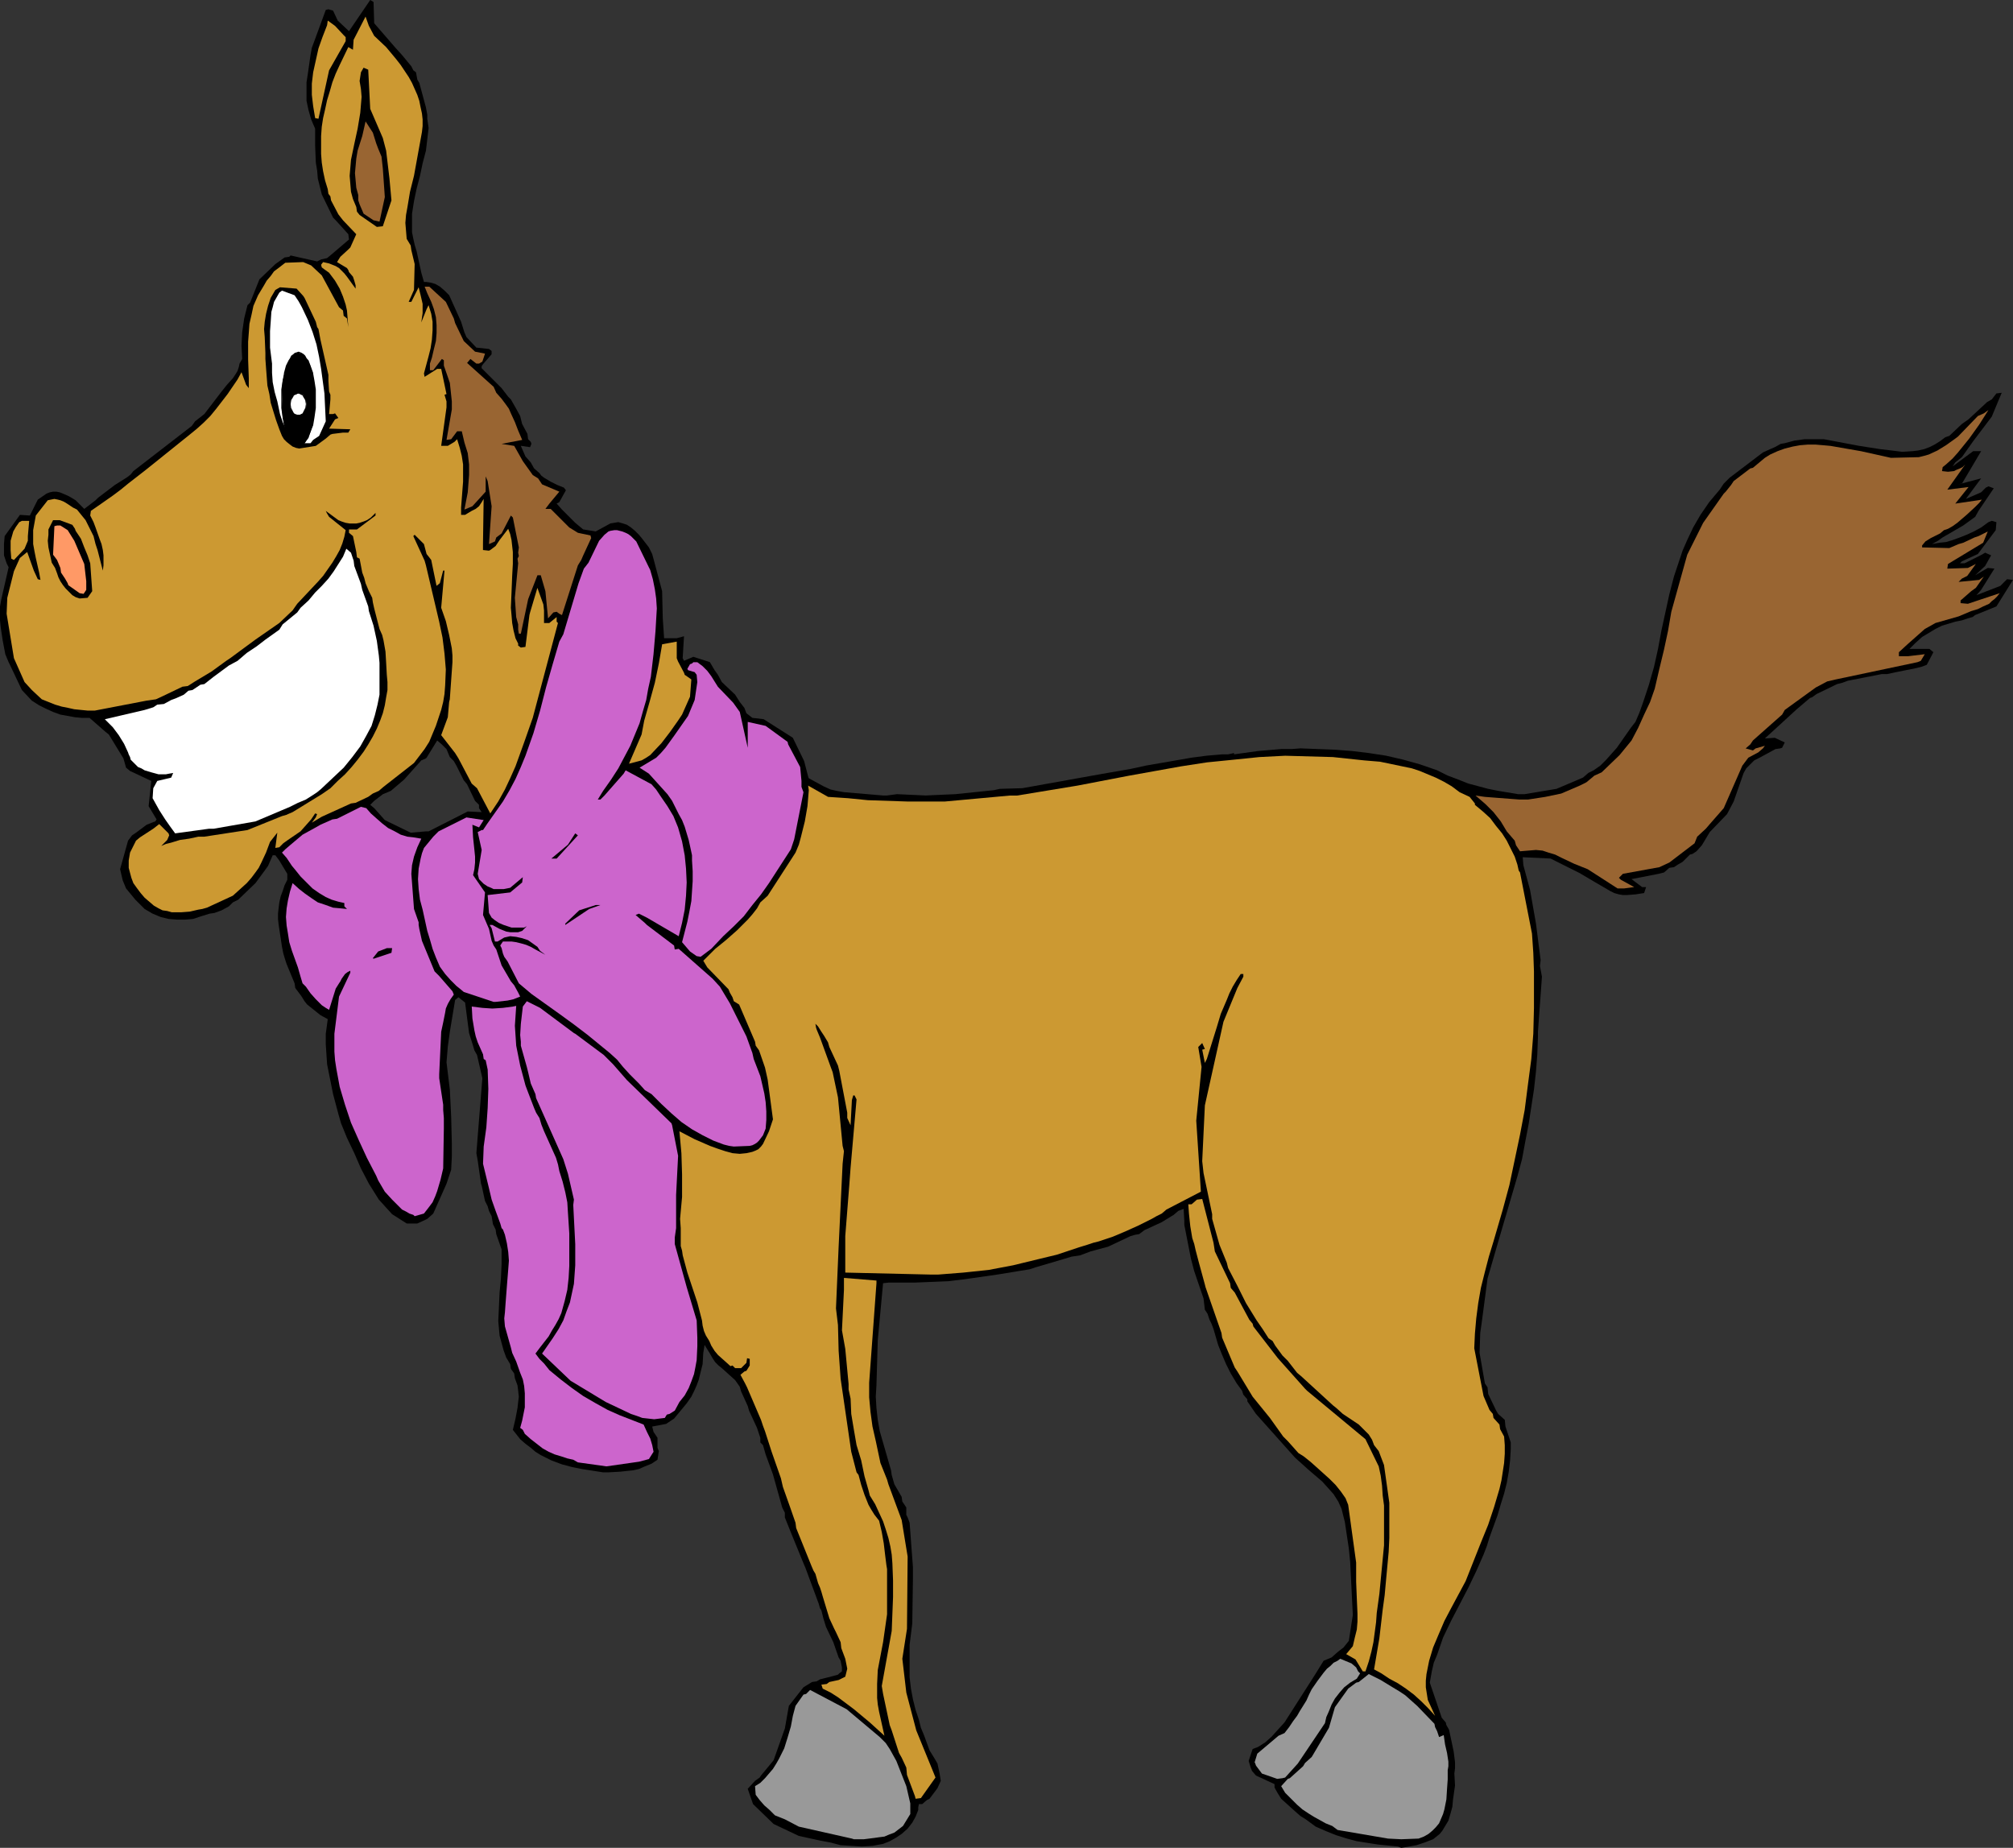<?xml version="1.0" encoding="UTF-8" standalone="no"?>
<svg
   version="1.0"
   width="129.724mm"
   height="119.078mm"
   id="svg36"
   sodipodi:docname="Gift Horse.wmf"
   xmlns:inkscape="http://www.inkscape.org/namespaces/inkscape"
   xmlns:sodipodi="http://sodipodi.sourceforge.net/DTD/sodipodi-0.dtd"
   xmlns="http://www.w3.org/2000/svg"
   xmlns:svg="http://www.w3.org/2000/svg">
  <rect width="100%" height="100%" fill="#333333" stroke="none"/>
  <sodipodi:namedview
     id="namedview36"
     pagecolor="#ffffff"
     bordercolor="#000000"
     borderopacity="0.25"
     inkscape:showpageshadow="2"
     inkscape:pageopacity="0.0"
     inkscape:pagecheckerboard="0"
     inkscape:deskcolor="#d1d1d1"
     inkscape:document-units="mm" />
  <defs
     id="defs1">
    <pattern
       id="WMFhbasepattern"
       patternUnits="userSpaceOnUse"
       width="6"
       height="6"
       x="0"
       y="0" />
  </defs>
  <path
     style="fill:#000000;fill-opacity:1;fill-rule:evenodd;stroke:none"
     d="m 103.747,202.486 v 94.537 l 0.323,-0.162 1.454,-1.293 3.232,-7.272 1.131,-3.394 0.162,-3.232 v -3.232 l -0.162,-6.464 -0.323,-6.626 -0.808,-6.626 0.323,-3.878 0.485,-3.555 0.646,-3.878 0.646,-3.878 0.808,-0.646 1.616,1.293 0.97,7.434 0.97,3.07 0.323,1.131 0.646,1.131 1.293,5.656 -1.454,18.261 0.323,1.778 0.808,5.656 0.162,0.485 0.808,3.717 0.646,1.293 0.323,1.131 0.646,1.293 0.323,1.939 0.646,1.293 0.162,1.131 1.293,3.717 v 3.555 l -0.162,3.555 -0.323,3.394 -0.162,3.555 -0.162,3.394 0.162,1.778 0.162,1.778 0.485,1.778 0.485,1.778 0.646,1.778 0.97,1.616 0.162,1.131 0.808,1.131 0.162,1.131 0.646,1.778 0.162,1.293 0.162,1.454 -0.162,1.293 -0.162,1.454 -0.485,2.586 -0.646,2.747 1.778,2.262 1.293,1.131 1.293,0.97 1.131,0.97 1.293,0.808 2.586,1.293 2.586,0.97 2.424,0.646 2.424,0.485 5.171,0.808 h 1.293 l 2.909,-0.162 1.454,-0.162 1.616,-0.162 1.454,-0.323 1.454,-0.646 1.616,-0.646 1.454,-0.97 0.323,-2.101 -0.323,-0.808 v -1.293 -1.131 l -0.97,-1.454 -0.323,-1.293 3.394,-0.646 1.939,-1.293 3.07,-3.717 1.131,-1.616 0.646,-1.293 0.646,-1.454 0.485,-1.293 0.323,-1.293 0.646,-2.586 0.162,-2.747 0.323,-1.939 1.293,2.101 0.646,1.131 0.646,0.97 0.808,0.808 0.808,0.646 1.616,1.454 1.616,1.454 1.131,1.616 0.323,1.131 1.616,3.555 0.323,1.131 1.939,4.202 0.808,2.424 v 1.131 l 0.646,0.646 0.646,2.262 1.778,4.848 2.262,8.08 0.646,1.293 v 1.131 l 1.293,3.232 3.232,7.918 0.485,1.131 3.232,8.726 0.323,1.131 0.323,0.485 0.485,1.939 0.646,2.101 1.778,3.717 1.293,3.717 0.485,0.808 0.323,1.616 v 0.97 l -0.646,0.485 -0.323,0.323 -2.424,0.646 -1.939,0.485 -0.808,0.485 -1.131,0.162 -2.101,1.293 -3.555,4.525 -0.97,5.494 -2.747,7.757 -3.07,3.717 -0.323,0.485 -1.131,0.808 -1.778,1.939 1.293,3.717 5.01,4.848 6.141,2.909 5.171,1.131 2.586,0.485 2.424,0.646 2.586,0.162 2.586,0.162 2.586,-0.162 2.586,-0.485 1.616,-0.646 1.454,-0.808 1.454,-0.97 1.454,-1.293 1.131,-1.454 0.808,-1.454 0.646,-1.616 v -0.646 l 0.162,-0.808 h 0.808 l 1.131,-0.97 0.646,-0.323 1.939,-2.586 0.808,-1.778 -0.323,-1.939 -0.485,-2.262 -0.646,-1.131 -1.293,-2.101 -1.293,-3.555 -0.808,-1.939 -0.485,-1.939 -0.808,-2.424 -0.646,-2.586 -0.485,-2.586 -0.323,-2.747 v -2.586 -2.586 -2.747 l 0.323,-2.586 0.323,-2.586 0.162,-10.827 v -2.909 l -0.808,-10.827 -0.485,-1.293 -0.323,-0.646 v -1.778 l -0.97,-1.454 -0.162,-1.131 -1.778,-3.07 -0.646,-2.262 -0.162,-1.131 -2.747,-9.534 -0.485,-2.747 -0.323,-2.909 -0.162,-2.747 0.162,-2.747 0.162,-5.494 0.162,-5.494 1.293,-13.898 1.454,-0.162 h 2.586 3.878 l 4.04,-0.162 3.878,-0.162 4.04,-0.485 7.918,-1.131 7.918,-1.293 1.454,-0.485 5.494,-1.616 3.232,-0.97 2.101,-0.323 2.586,-0.97 4.202,-1.131 5.494,-2.586 1.131,-0.323 0.97,-0.162 1.293,-0.97 4.202,-1.939 2.909,-1.778 1.131,-0.97 1.293,-0.485 0.162,2.909 v 0.97 l 1.616,8.242 0.808,3.07 2.262,6.626 0.323,2.747 0.646,0.97 0.485,1.454 0.485,0.97 0.485,1.293 1.131,3.878 0.97,2.424 0.97,2.262 1.131,2.262 1.454,2.424 1.293,1.778 0.323,0.97 0.97,1.131 v 0.485 l 2.101,3.07 9.534,10.666 3.232,2.909 3.394,2.909 1.454,1.616 1.293,1.454 1.131,1.778 0.808,1.778 0.808,3.232 0.485,3.232 0.485,3.232 0.323,3.232 0.323,6.464 0.162,3.232 0.162,3.232 -0.97,6.302 -0.646,0.808 -0.646,0.808 -1.454,1.131 -1.454,1.293 -1.939,0.808 -2.101,3.394 -7.434,11.635 -1.616,1.778 -1.454,1.616 -1.616,1.454 -1.778,1.131 -1.293,0.485 -0.97,2.909 0.485,1.616 0.323,0.808 0.97,1.131 4.525,2.101 v 0.808 l 0.162,0.323 0.646,1.131 0.808,1.293 3.394,3.07 1.293,1.131 1.293,0.808 2.424,1.778 2.586,1.131 2.424,0.97 2.586,0.808 2.424,0.646 5.171,0.808 4.848,0.485 0.808,0.323 1.939,-0.323 1.778,-0.323 1.939,-0.646 2.101,-0.808 0.808,-0.646 0.808,-0.646 0.646,-0.808 0.485,-0.808 0.97,-1.616 0.485,-1.616 0.485,-1.778 0.162,-1.778 0.485,-3.394 -0.162,-2.909 0.162,-1.293 v -1.454 l -0.323,-2.586 -1.131,-5.333 -0.646,-1.131 -0.162,-0.646 -0.97,-1.131 -2.909,-8.565 0.485,-2.747 0.485,-2.101 0.808,-1.939 1.454,-4.202 1.939,-4.04 2.101,-4.04 2.101,-4.04 1.939,-4.04 1.778,-4.04 0.808,-2.101 0.646,-2.101 1.939,-5.333 0.808,-2.747 0.808,-2.586 0.646,-2.586 0.485,-2.747 0.323,-2.747 0.162,-2.747 v -1.616 l -0.808,-2.424 -0.485,-1.454 -0.162,-1.616 -1.616,-1.454 -0.485,-0.808 -1.939,-4.04 -0.162,-1.616 -0.646,-0.97 -1.293,-7.434 0.162,-4.848 0.323,-2.262 1.454,-10.989 2.909,-10.019 4.363,-14.867 1.131,-4.202 0.808,-4.363 0.808,-4.202 0.646,-4.202 0.646,-4.202 0.485,-4.363 0.323,-4.202 0.162,-4.202 v -1.293 l 0.97,-13.413 -0.485,-2.586 0.162,-1.454 -1.131,-8.888 -1.454,-8.242 -1.616,-5.979 -0.162,-1.939 6.787,0.323 3.555,1.778 3.555,1.778 3.555,2.101 1.939,1.131 1.939,1.131 0.97,0.485 1.131,0.323 0.97,0.162 h 0.97 l 2.101,-0.162 2.101,-0.323 0.485,-1.454 h -0.97 l -2.586,-1.939 6.626,-1.293 1.293,-0.323 1.293,-1.131 1.131,-0.162 0.97,-0.646 1.131,-0.646 1.778,-1.778 0.646,-0.162 0.97,-0.646 1.293,-1.454 1.939,-3.232 4.202,-4.363 1.616,-3.07 2.424,-6.949 0.646,-1.131 0.97,-0.97 0.97,-0.97 1.293,-0.646 3.878,-2.101 1.131,-0.162 0.485,-0.162 0.646,-1.293 -2.424,-1.131 -2.424,0.162 7.757,-7.11 3.232,-2.747 0.485,-0.162 1.131,-0.808 5.01,-2.424 1.293,-0.323 1.293,-0.485 8.242,-1.616 h 1.293 l 2.262,-0.485 2.424,-0.485 2.424,-0.485 1.293,-0.323 1.293,-0.485 1.616,-3.07 -0.97,-0.808 h -4.848 l 1.454,-1.454 1.616,-1.454 1.616,-0.97 1.616,-0.97 1.616,-0.808 1.616,-0.485 1.616,-0.485 1.616,-0.323 1.454,-0.485 1.131,-0.323 0.646,-0.485 5.171,-2.101 4.04,-6.464 -1.454,-0.162 -1.616,1.616 -5.818,2.262 1.131,-1.293 3.232,-5.171 -1.616,-0.162 -3.07,1.778 2.424,-2.262 1.454,-2.586 -1.454,-0.646 -0.808,0.485 -4.202,2.101 h -1.131 l 0.485,-0.485 3.878,-1.778 4.363,-5.818 0.162,-1.939 -1.131,-0.323 -0.808,0.323 -1.778,1.293 -1.778,0.97 -1.778,0.808 -1.616,0.646 -1.778,0.646 -1.616,0.485 -1.616,0.162 -1.778,0.323 1.454,-0.808 1.131,-0.808 5.01,-2.909 2.909,-2.101 0.808,-1.454 3.717,-5.494 -1.293,-0.485 -0.646,0.323 -1.131,1.131 -3.717,1.616 3.717,-5.01 -5.494,1.454 0.808,-0.162 4.686,-7.918 h -1.454 -0.485 l -5.01,3.717 0.646,-0.97 1.616,-1.293 2.747,-3.878 4.525,-5.979 2.424,-5.818 -1.293,0.162 -1.131,1.454 -1.131,0.646 -4.525,4.202 -1.616,1.131 -3.07,2.909 -0.97,0.323 -1.293,0.97 -1.293,0.808 -1.293,0.646 -1.293,0.485 -1.454,0.323 -1.293,0.162 -2.586,0.162 -2.586,-0.323 -2.747,-0.323 -5.171,-0.808 -8.565,-1.616 h -2.262 -2.424 l -2.424,0.323 -2.424,0.646 -0.97,0.162 -1.454,0.808 -1.131,0.485 -1.778,0.808 -8.08,6.141 -1.454,1.454 -0.97,1.454 -2.586,3.07 -2.101,3.07 -1.778,3.07 -1.454,3.07 -1.131,2.586 -2.101,6.302 -1.131,4.363 -1.939,8.888 -0.808,4.363 -0.97,4.363 -1.293,4.525 -1.454,4.363 -0.808,2.262 -0.97,2.262 -1.131,1.454 -1.131,1.616 -2.262,3.232 -1.293,1.454 -1.293,1.454 -1.454,1.454 -1.616,1.131 -1.293,0.646 -1.293,1.131 -6.464,2.747 -7.757,1.293 h -1.616 l -4.848,-0.808 -2.424,-0.485 -2.424,-0.646 -2.424,-0.646 -2.424,-0.97 -2.586,-0.97 -2.586,-1.293 -4.202,-1.454 -4.04,-1.131 -4.202,-0.97 -4.202,-0.646 -4.04,-0.485 -4.202,-0.323 -4.202,-0.162 -4.202,-0.162 -2.101,0.162 h -2.586 l -5.656,0.485 -5.818,0.808 v -0.323 l -1.454,0.323 h -1.454 l -3.717,0.323 -3.717,0.485 -7.434,1.293 -3.717,0.646 -3.717,0.808 -7.434,1.293 -18.907,3.394 -5.494,0.162 -1.454,0.323 -9.373,0.97 -7.272,0.323 -6.949,-0.323 -2.424,0.323 h -0.97 l -9.534,-0.808 -1.778,-0.323 -1.454,-0.323 -1.778,-0.808 -1.778,-0.97 -1.778,-0.97 -0.162,-0.485 -0.97,-3.717 -2.747,-5.656 -7.11,-4.525 -2.747,-0.323 -1.454,-1.131 -0.485,-1.293 -1.131,-1.454 -1.131,-1.778 -3.232,-3.07 -0.97,-1.778 -0.808,-1.131 -1.131,-1.939 -4.04,-1.293 -2.262,0.97 -0.323,-0.646 0.323,-5.333 -1.778,0.485 h -3.07 l -0.323,-4.848 -0.162,-6.626 -1.939,-7.272 -0.485,-1.778 -0.808,-1.616 -1.616,-2.101 -0.808,-0.97 -0.97,-0.97 -0.97,-0.808 -0.97,-0.646 -0.97,-0.323 -1.131,-0.323 -1.939,0.323 -3.555,1.939 -3.07,-0.485 -1.939,-1.616 -3.232,-3.232 -1.293,-1.454 0.646,-0.323 1.616,-2.909 -0.485,-0.646 -1.616,-0.646 -1.616,-0.808 -1.616,-0.97 -0.646,-0.485 -0.485,-0.646 -1.293,-1.131 -0.808,-1.454 -1.293,-1.454 -1.131,-2.586 2.262,0.323 0.323,-0.808 -0.162,-0.485 -0.646,-0.646 -0.162,-1.293 -1.293,-2.424 -0.485,-1.939 -0.97,-1.778 -1.293,-2.262 -0.646,-0.646 -1.616,-2.101 -4.848,-4.848 v -0.485 l 0.323,-0.485 2.101,-2.424 v -0.808 l -0.646,-0.485 -3.07,-0.323 -2.424,-2.586 -0.485,-1.131 -0.808,-2.586 -2.909,-6.464 -1.131,-1.131 -1.131,-0.97 -1.131,-0.646 -1.131,-0.323 -1.131,-0.162 V 184.71 l 0.162,-0.162 2.586,-4.202 1.131,0.97 1.131,1.131 0.808,1.939 0.97,0.97 0.646,1.131 1.778,3.555 0.808,0.97 1.939,4.04 0.97,0.97 v 0.808 l 0.646,0.97 -3.394,-0.162 -9.534,4.848 z"
     id="path1" />
  <path
     style="fill:#000000;fill-opacity:1;fill-rule:evenodd;stroke:none"
     d="m 103.747,26.179 v 10.504 l 0.323,-2.747 0.323,-2.747 -0.323,-2.262 v -0.97 z"
     id="path2" />
  <path
     style="fill:#000000;fill-opacity:1;fill-rule:evenodd;stroke:none"
     d="m 103.747,36.683 v -10.504 l -1.616,-5.979 -0.485,-0.808 -0.323,-1.778 -0.646,-0.485 -0.485,-0.97 L 97.929,13.413 96.313,11.635 91.142,5.656 90.981,0.485 90.173,0 85.002,7.595 82.254,5.01 81.123,2.586 79.992,2.262 79.346,2.424 l -2.909,7.918 -0.485,1.293 -0.323,1.778 -0.646,4.525 -0.323,2.101 v 2.262 2.262 l 0.485,2.262 0.646,2.262 0.97,2.262 v 4.202 l 0.162,4.04 0.323,1.939 0.162,1.939 0.485,1.939 0.485,1.939 2.747,5.656 0.646,0.646 3.07,3.394 0.162,1.293 -4.363,3.717 -0.97,0.808 -1.454,0.323 -0.97,0.485 -6.464,-1.454 -0.323,0.323 -1.131,0.162 -2.262,1.616 -3.878,3.717 -2.262,5.656 -0.646,0.646 -0.808,3.232 -0.485,3.394 -0.162,3.232 0.162,3.232 -0.646,1.131 -0.162,0.808 -0.323,0.97 -0.485,0.808 -0.646,0.97 -1.454,1.616 -1.293,1.616 -4.202,5.494 -2.262,1.778 -0.808,1.131 -14.221,10.989 -0.646,0.808 -0.808,0.646 -3.07,1.939 -4.04,3.07 -0.646,0.646 -2.747,2.101 -2.101,-2.101 -1.616,-0.97 -1.454,-0.646 -0.808,-0.323 -0.808,-0.162 h -0.808 l -0.808,0.162 -0.808,0.323 -2.101,1.454 -1.131,2.262 -0.808,1.616 -2.424,-0.162 -3.717,5.171 -0.162,1.939 v 1.778 0.97 l 0.323,0.97 0.323,0.97 0.485,0.97 -1.778,7.757 L 0,147.704 v 1.616 1.778 l 0.162,1.616 0.485,3.232 0.646,3.394 0.808,1.939 0.323,0.646 2.909,6.141 2.424,2.586 1.778,1.131 1.616,0.808 1.778,0.808 1.778,0.646 1.778,0.323 1.778,0.323 1.778,0.162 h 1.778 l 3.878,3.394 0.808,0.646 3.555,5.818 0.323,1.131 0.323,1.131 0.97,0.808 5.171,2.424 -0.646,6.141 1.939,3.232 -0.323,0.485 -0.485,0.162 -1.616,0.646 -2.586,1.939 -0.97,0.646 -0.97,1.293 -1.939,6.949 0.646,2.747 0.808,1.939 2.262,2.747 2.262,2.262 1.939,1.131 1.939,0.808 1.939,0.485 2.101,0.162 h 1.939 l 1.939,-0.162 1.939,-0.646 2.101,-0.646 1.131,-0.162 1.778,-0.646 1.778,-0.97 0.97,-0.97 1.293,-0.646 4.202,-4.04 2.262,-3.07 0.808,-1.131 1.131,-2.586 h 0.646 l 0.97,1.293 1.939,3.232 v 1.454 l -0.646,1.293 -0.485,1.454 -0.485,1.293 -0.323,1.454 -0.162,1.293 -0.162,1.454 v 1.293 l 0.162,1.454 0.808,5.333 0.323,1.616 0.485,1.616 0.323,0.97 1.939,4.686 0.162,1.131 1.454,1.939 0.808,1.293 0.646,0.808 3.232,2.586 1.778,0.97 -0.485,3.555 v 2.586 l 0.162,2.424 0.162,2.424 0.485,2.424 0.97,4.848 1.293,4.848 0.646,2.262 1.454,3.555 1.778,3.717 1.616,3.717 1.939,3.717 2.424,3.878 3.232,3.555 3.555,2.262 h 2.586 l 2.101,-0.97 v -94.537 l -3.717,0.323 -6.302,-3.07 -2.586,-2.909 -0.97,-0.808 0.97,-0.97 2.101,-1.616 1.939,-0.808 3.232,-2.747 4.202,-4.686 1.131,-0.485 V 68.681 h -0.485 l -0.646,-2.262 -1.131,-5.171 -0.485,-1.616 -0.323,-1.454 -0.323,-1.616 v -1.454 -1.616 -1.454 l 0.485,-3.07 0.646,-3.07 0.808,-3.07 0.646,-3.07 z"
     id="path3" />
  <path
     style="fill:#999999;fill-opacity:1;fill-rule:evenodd;stroke:none"
     d="m 341.299,447.959 -3.232,-0.162 -12.282,-2.101 -1.293,-0.97 -1.616,-0.646 -1.454,-0.808 -1.454,-0.808 -1.293,-0.808 -1.454,-0.97 -1.293,-1.131 -1.454,-1.454 -1.454,-1.454 -0.97,-1.616 1.616,-1.778 0.485,-0.162 3.232,-2.909 0.485,-0.808 1.616,-1.454 0.485,-0.808 3.717,-6.302 1.454,-5.01 3.232,-4.525 1.939,-1.454 0.646,-0.162 2.424,-1.939 2.909,1.454 2.909,1.778 1.616,0.97 1.454,0.97 1.454,1.293 1.454,1.293 4.202,4.363 0.162,0.808 0.485,0.97 0.485,1.454 1.131,-0.485 0.323,2.262 0.485,2.101 0.323,2.101 v 1.131 l -0.162,0.97 v 2.262 l -0.162,2.262 -0.162,2.586 -0.485,2.424 -0.323,1.131 -0.485,1.131 -0.485,1.131 -0.808,0.97 -0.808,0.808 -0.97,0.808 -1.131,0.646 -1.293,0.485 z"
     id="path4" />
  <path
     style="fill:#999999;fill-opacity:1;fill-rule:evenodd;stroke:none"
     d="m 207.494,447.797 -12.928,-2.909 -3.394,-1.778 -2.424,-0.97 -1.293,-1.293 -1.293,-1.131 -1.131,-1.293 -0.485,-0.646 -0.485,-0.646 -0.162,-2.101 1.293,-0.808 1.131,-1.131 0.97,-1.131 0.97,-1.131 0.808,-1.293 0.646,-1.131 1.293,-2.586 0.808,-2.586 0.808,-2.747 0.485,-2.586 0.646,-2.424 1.939,-2.747 0.646,-0.162 0.646,-0.646 0.323,-0.323 8.888,4.686 8.08,6.787 1.454,1.454 0.97,1.454 0.808,1.454 0.808,1.454 2.424,6.141 0.97,4.202 v 2.586 l -1.778,2.909 -2.101,1.616 -1.293,0.485 -1.131,0.485 -1.293,0.162 -1.131,0.162 -2.586,0.323 h -2.424 z"
     id="path5" />
  <path
     style="fill:#cc9932;fill-opacity:1;fill-rule:evenodd;stroke:none"
     d="m 223.008,438.101 -0.162,-0.646 -1.939,-5.171 -0.162,-1.778 -1.131,-2.424 -0.646,-1.131 -1.778,-5.494 -0.485,-1.293 -1.616,-7.595 -0.323,-1.939 2.424,-13.413 0.323,-8.242 v -4.04 l -0.162,-4.202 -0.162,-2.101 -0.323,-1.939 -0.485,-2.101 -0.646,-2.101 -0.646,-1.939 -0.97,-2.101 -0.97,-2.101 -1.293,-2.101 -0.323,-1.293 -0.97,-3.394 -0.808,-3.878 -1.131,-3.717 -0.646,-3.717 -0.646,-3.878 -0.162,-3.717 -0.485,-2.262 v -1.293 l -0.808,-8.565 -0.808,-4.525 0.485,-9.858 v -2.909 l 7.918,0.646 v 0.646 l -1.778,24.24 v 3.555 l 0.323,3.555 0.485,3.555 0.808,3.555 1.131,5.333 1.616,4.04 0.323,1.131 3.232,8.726 1.454,8.888 -0.162,17.615 -1.131,7.272 0.97,8.242 2.424,9.211 4.686,11.474 -3.555,5.01 z"
     id="path6" />
  <path
     style="fill:#999999;fill-opacity:1;fill-rule:evenodd;stroke:none"
     d="m 311.08,433.253 -3.717,-1.293 -1.454,-1.939 -0.162,-0.485 -0.162,-0.323 0.646,-2.101 5.171,-4.363 1.454,-0.646 1.131,-1.454 0.97,-1.454 0.97,-1.293 0.646,-1.131 1.616,-2.586 0.646,-1.454 0.646,-1.293 1.454,-2.101 1.454,-1.939 0.808,-0.97 0.808,-0.646 0.808,-0.808 0.97,-0.485 0.646,-0.485 2.747,1.131 1.131,0.97 0.485,0.97 0.485,0.485 -0.808,1.293 -1.616,0.97 -1.454,1.131 -1.131,1.293 -1.131,1.454 -0.808,1.454 -0.646,1.616 -0.646,1.454 -0.323,1.454 -6.626,9.858 -3.07,3.394 -0.646,0.162 z"
     id="path7" />
  <path
     style="fill:#cc9932;fill-opacity:1;fill-rule:evenodd;stroke:none"
     d="m 215.413,422.749 -3.555,-3.232 -3.878,-3.232 -1.939,-1.454 -1.939,-1.454 -1.778,-1.131 -1.939,-0.97 -0.323,-0.97 1.293,-0.162 0.646,-0.485 2.262,-0.485 1.616,-0.808 0.485,-1.939 -0.485,-2.424 -0.97,-2.586 -0.162,-1.454 -1.131,-2.424 -0.485,-0.97 -1.131,-2.424 -1.616,-5.333 -0.323,-1.131 -0.323,-0.97 -0.485,-1.131 -0.646,-2.262 -0.485,-0.808 -0.485,-1.131 -3.717,-9.211 -0.162,-1.293 -1.293,-3.717 -1.778,-5.01 -0.485,-2.101 -2.262,-6.464 -1.616,-5.01 -0.485,-1.293 -0.485,-1.454 -3.394,-7.918 -0.485,-0.97 -1.131,-2.101 0.97,-0.808 0.485,-0.162 0.808,-1.293 v -1.616 l -0.646,-0.162 -0.162,1.131 -1.293,1.293 h -1.454 l -0.646,-0.646 -0.485,0.162 -3.07,-2.747 -0.808,-0.97 -0.808,-1.293 -0.485,-1.131 -0.808,-1.293 -0.485,-1.131 -0.323,-1.293 -0.162,-1.293 -1.131,-4.363 -2.424,-7.272 -1.131,-4.202 -0.162,-1.131 -0.323,-1.131 v -2.101 -2.262 l -0.162,-2.262 0.485,-5.333 v -5.494 l -0.162,-5.171 -0.485,-5.333 3.717,1.939 3.717,1.616 1.778,0.646 1.939,0.646 1.778,0.485 1.778,0.162 1.616,-0.162 1.454,-0.323 0.808,-0.323 0.646,-0.323 0.646,-0.646 0.485,-0.646 1.454,-3.07 0.97,-2.909 -1.293,-9.696 -0.646,-2.909 -1.454,-4.202 -0.808,-1.131 -0.162,-0.97 -3.878,-9.05 -1.293,-0.808 -0.323,-0.97 -0.646,-1.131 -0.323,-0.808 -5.171,-5.333 -0.97,-1.616 2.909,-2.909 2.586,-2.101 2.747,-2.424 2.586,-2.586 1.131,-1.293 1.131,-1.454 0.808,-1.454 1.778,-1.616 6.787,-10.504 0.808,-1.939 0.485,-1.778 0.97,-3.878 0.646,-3.717 0.323,-3.878 -0.162,-1.131 4.848,2.747 4.848,0.323 4.848,0.485 4.848,0.162 4.848,0.162 h 9.05 l 15.837,-1.454 h 1.778 l 14.706,-2.424 12.605,-2.424 12.605,-2.262 6.302,-0.97 6.464,-0.646 6.302,-0.646 6.302,-0.323 11.635,0.323 7.595,0.808 3.878,0.323 3.878,0.808 3.878,0.808 1.939,0.646 1.939,0.808 1.939,0.808 1.939,0.97 1.939,1.131 1.939,1.454 2.424,1.131 1.293,1.616 v 0.323 l 1.939,1.616 1.778,1.616 1.454,1.939 1.454,1.778 1.131,1.778 0.97,1.939 0.97,1.939 0.646,1.939 0.323,1.454 0.323,0.485 2.909,14.867 0.323,4.686 0.162,4.525 v 4.525 4.363 l -0.162,6.302 -0.485,6.141 -0.808,6.141 -0.808,6.302 -1.131,5.979 -1.293,6.141 -1.293,6.141 -1.616,5.979 -2.262,7.757 -1.131,3.717 -0.97,3.717 -0.97,3.878 -0.646,3.717 -0.485,3.717 -0.323,3.717 -0.162,3.555 2.262,11.635 1.454,3.394 0.808,0.97 0.162,0.97 1.454,1.616 0.162,1.131 0.97,1.778 0.162,2.101 v 2.101 l -0.162,2.262 -0.323,2.101 -0.323,2.101 -0.485,2.101 -1.293,4.363 -1.454,4.363 -1.778,4.363 -3.394,8.565 -0.323,0.808 -3.555,6.626 -1.616,3.07 -1.454,3.394 -1.293,3.07 -0.97,3.232 -0.646,3.232 -0.162,1.616 v 1.616 l 0.485,3.07 1.778,3.878 -1.616,-1.778 -1.778,-1.778 -1.778,-1.616 -1.939,-1.454 -1.939,-1.293 -2.101,-1.131 -1.939,-1.293 -1.778,-0.97 1.293,-7.595 0.808,-6.949 0.485,-3.555 0.323,-3.555 0.646,-6.949 0.162,-3.394 v -3.555 -3.394 -1.616 l -1.293,-9.211 -1.293,-3.394 -1.131,-1.454 -0.485,-1.293 -0.808,-1.293 -1.131,-1.131 -1.293,-1.293 -3.878,-2.586 -1.616,-1.454 -0.808,-0.646 -7.757,-7.11 -0.97,-0.808 -2.262,-2.909 -1.293,-1.293 -1.778,-2.424 -0.646,-1.131 -0.97,-0.646 -1.454,-2.262 -1.454,-2.101 -1.293,-2.101 -1.293,-2.101 -2.101,-4.202 -2.262,-4.363 -0.323,-1.293 -1.778,-4.363 -1.778,-6.302 v -1.131 l -2.101,-10.019 -0.323,-2.909 0.646,-13.575 4.525,-20.362 3.394,-8.242 1.454,-2.747 v -0.646 h -0.646 l -0.97,1.454 -0.97,1.616 -0.808,1.616 -0.646,1.616 -1.454,3.394 -0.97,3.232 -2.424,7.757 -0.485,0.97 -0.646,-3.232 0.646,-0.162 -0.646,-1.454 -0.323,0.323 -0.646,0.646 0.808,4.848 -1.293,13.09 1.131,17.291 -8.403,4.363 -1.131,0.97 -1.293,0.646 -1.131,0.646 -3.232,1.616 -3.232,1.454 -3.07,1.293 -3.394,1.131 -1.293,0.323 -1.454,0.485 -2.101,0.646 -3.394,1.131 -1.939,0.646 -4.686,1.131 -5.979,1.454 -5.979,1.131 -6.141,0.646 -6.141,0.485 h -1.778 l -20.846,-0.485 v -4.363 -2.101 -2.424 l 0.97,-12.282 0.323,-4.363 1.454,-16.645 -0.485,-0.97 h -0.323 l -0.323,1.131 -0.323,6.141 -0.808,-1.778 v -1.293 l -1.939,-10.181 -0.323,-1.293 -2.101,-4.525 -0.323,-1.131 -0.97,-1.616 -0.646,-0.97 -0.808,-1.293 -0.646,-0.646 0.162,0.97 0.162,0.485 0.808,1.939 2.586,7.11 0.485,1.293 1.293,6.141 1.131,11.797 0.323,1.293 -0.323,3.07 -0.97,20.2 -0.646,15.029 0.485,4.04 0.162,6.302 0.485,6.787 2.586,17.776 1.293,5.01 0.485,0.646 0.646,2.424 0.808,2.424 0.97,2.424 0.646,1.131 0.808,1.293 1.131,1.454 0.646,2.747 0.485,2.747 0.323,2.747 0.323,2.586 0.162,0.97 v 7.595 3.394 l -0.485,3.394 -0.485,3.394 -1.293,6.787 -0.162,3.394 v 1.778 1.616 l 0.162,1.616 0.323,1.778 0.323,1.454 z"
     id="path8" />
  <path
     style="fill:#cc9932;fill-opacity:1;fill-rule:evenodd;stroke:none"
     d="m 331.926,407.073 -1.778,-2.909 -2.262,-1.293 1.616,-1.939 0.485,-2.101 0.485,-1.939 0.162,-1.939 v -1.939 l -0.162,-3.717 -0.162,-4.04 v -1.293 -1.454 -1.939 l -1.939,-14.059 -0.646,-1.616 -1.131,-1.616 -1.293,-1.616 -1.454,-1.454 -3.232,-2.909 -1.454,-1.293 -1.616,-1.293 -1.293,-0.808 -2.586,-2.909 -1.131,-1.131 -3.232,-4.525 -4.202,-5.171 -3.717,-6.141 -0.646,-0.97 -3.07,-7.272 -0.162,-1.131 -3.878,-11.15 -0.162,-0.646 -1.454,-5.333 -0.808,-3.07 -0.323,-1.454 -0.485,-1.454 -0.485,-2.909 -0.323,-3.07 -0.162,-2.262 h 0.808 l 1.293,-1.131 1.293,-0.162 2.747,10.666 0.323,2.101 3.717,7.757 0.162,1.131 0.97,1.131 3.555,6.626 0.808,0.97 0.162,0.646 0.485,0.646 5.494,7.11 6.626,7.434 0.485,0.485 14.221,11.797 3.232,6.626 0.485,2.262 0.323,2.424 0.162,2.424 0.323,2.424 v 4.848 4.848 l -1.131,11.797 -0.646,4.686 -0.162,2.262 -0.646,4.848 -0.485,2.262 -0.646,2.424 -0.808,2.424 z"
     id="path9" />
  <path
     style="fill:#cc65cc;fill-opacity:1;fill-rule:evenodd;stroke:none"
     d="m 147.702,357.139 -6.949,-0.97 -1.131,-0.646 -1.454,-0.323 -1.454,-0.485 -1.616,-0.485 -1.454,-0.646 -1.454,-0.808 -1.454,-1.131 -1.454,-1.131 -1.454,-1.293 -0.485,-0.97 -0.646,-0.485 0.485,-1.778 0.323,-1.616 0.323,-1.616 v -1.778 -1.616 l -0.162,-1.778 -0.323,-1.616 -0.646,-1.616 -0.97,-2.747 -0.97,-2.101 -0.323,-1.293 -1.454,-5.171 -0.162,-1.939 0.162,-1.454 0.162,-2.262 0.323,-4.202 0.323,-4.04 0.162,-2.101 -0.162,-2.101 -0.323,-2.101 -0.485,-2.101 -0.485,-1.293 -0.323,-0.323 -0.323,-1.131 -1.131,-3.07 -0.97,-2.747 -0.646,-2.747 -1.454,-5.979 0.162,-4.202 0.646,-4.686 0.323,-4.686 0.162,-4.686 -0.162,-4.686 -0.485,-2.262 -0.485,-0.323 -0.162,-1.131 -0.646,-1.454 -0.646,-1.454 -0.485,-1.454 -0.323,-1.454 -0.485,-2.909 -0.162,-2.909 2.586,0.323 2.424,0.162 2.586,-0.162 2.424,-0.323 0.808,-0.162 -0.162,2.424 -0.162,2.424 0.162,2.424 0.162,2.424 0.485,2.424 0.485,2.424 1.293,4.848 0.485,1.293 1.616,4.202 0.485,1.131 0.808,1.293 0.485,1.616 0.646,1.616 1.454,3.232 1.454,3.232 0.485,1.616 0.323,1.616 0.808,2.586 0.646,2.586 0.485,2.424 0.162,2.586 0.323,5.01 v 4.848 3.07 l -0.162,2.909 -0.323,2.909 -0.646,2.747 -0.808,2.909 -0.646,1.454 -0.808,1.454 -0.808,1.293 -0.808,1.454 -1.131,1.454 -1.131,1.454 -0.97,1.293 0.97,1.293 1.131,1.131 1.293,1.616 2.747,2.262 2.747,2.101 2.747,1.939 3.07,1.778 2.909,1.616 2.909,1.293 2.909,1.131 2.909,1.131 0.808,1.778 0.808,1.616 0.485,1.616 0.162,0.808 0.162,0.808 -1.131,1.778 -2.424,0.646 z"
     id="path10" />
  <path
     style="fill:#cc65cc;fill-opacity:1;fill-rule:evenodd;stroke:none"
     d="m 159.337,345.665 -1.454,-0.162 -1.454,-0.162 -1.293,-0.485 -1.454,-0.485 -3.07,-1.454 -3.07,-1.454 -8.565,-5.171 -6.949,-6.626 2.586,-3.717 1.454,-2.262 1.131,-2.101 0.808,-2.262 0.808,-2.101 0.485,-2.262 0.485,-2.262 0.162,-2.262 0.162,-2.262 v -5.171 l -0.485,-9.534 0.162,-1.293 -1.454,-6.302 -1.131,-3.555 -6.626,-14.867 -0.162,-0.97 -1.131,-2.586 -0.646,-2.747 -0.323,-1.293 -1.454,-5.171 v -0.97 l -0.162,-1.616 0.162,-2.747 0.485,-4.202 0.97,-1.293 3.232,1.616 8.242,6.141 0.323,0.162 6.949,5.171 2.262,2.262 3.394,3.878 10.827,10.504 0.162,0.485 1.454,7.434 -0.485,9.534 v 6.949 1.131 l -0.323,2.262 v 1.616 l 2.909,10.504 2.424,8.08 0.162,4.202 v 2.101 l -0.162,3.394 -0.323,1.778 -0.323,1.616 -0.646,1.778 -0.646,1.616 -0.97,1.778 -1.293,1.616 -1.131,2.101 -1.293,0.808 -0.646,0.162 -0.485,0.808 -1.293,0.162 z"
     id="path11" />
  <path
     style="fill:#cc65cc;fill-opacity:1;fill-rule:evenodd;stroke:none"
     d="m 100.677,295.892 -0.97,-0.323 -0.808,-0.485 -0.97,-0.485 -0.808,-0.808 -1.616,-1.616 -1.778,-1.939 -1.616,-2.747 -0.485,-1.131 -2.262,-4.363 -1.939,-4.202 -1.939,-4.363 -1.454,-4.363 -1.293,-4.363 -0.808,-4.363 -0.323,-2.101 -0.162,-2.101 v -2.262 -2.101 l 1.131,-9.05 2.747,-5.818 v -0.485 l -0.646,0.323 -0.646,0.485 -0.808,1.131 -0.323,0.646 -0.323,0.485 -0.808,1.293 -1.616,5.171 -0.808,-0.485 -0.97,-0.646 -1.454,-1.454 -1.293,-1.454 -1.131,-1.616 -0.808,-0.808 -0.485,-1.616 -0.646,-2.262 -1.454,-4.04 -0.646,-2.101 -0.323,-2.101 -0.323,-1.939 -0.162,-2.101 0.162,-2.101 0.323,-1.939 0.485,-2.101 0.646,-2.101 1.616,1.454 1.454,1.131 1.616,1.131 1.454,0.97 1.939,0.646 1.778,0.646 1.778,0.162 1.616,0.162 -0.646,-0.646 v -0.808 l -1.454,-0.323 -1.616,-0.485 -1.454,-0.646 -1.616,-0.97 -1.616,-1.131 -1.454,-1.454 -1.454,-1.454 -1.293,-1.616 -0.808,-0.97 -1.293,-1.939 -1.131,-1.293 0.808,-0.808 1.131,-0.97 3.07,-2.586 3.232,-1.778 1.131,-0.646 2.909,-1.293 1.131,-0.162 5.818,-2.909 1.293,0.323 1.131,1.293 1.454,1.293 1.293,1.131 1.454,1.131 1.616,0.808 1.454,0.808 1.616,0.485 1.454,0.162 1.939,0.323 -0.97,2.101 -0.808,2.262 -0.485,2.101 -0.162,2.101 0.646,8.565 1.131,3.232 v 0.646 l 0.162,0.97 0.646,2.909 3.07,7.434 1.131,1.131 3.232,3.717 0.323,0.808 -0.808,1.131 -0.646,1.131 -0.485,1.131 -0.162,0.97 -0.485,2.424 -0.485,2.262 -0.485,10.342 v 0.97 l 0.97,6.464 v 1.293 l 0.162,1.939 v 1.131 1.454 l -0.162,9.696 -0.646,2.747 -0.808,2.747 -0.485,1.293 -0.646,1.454 -0.97,1.293 -1.131,1.454 -2.262,0.646 z"
     id="path12" />
  <path
     style="fill:#cc65cc;fill-opacity:1;fill-rule:evenodd;stroke:none"
     d="m 178.729,279.247 -1.131,-0.162 -1.293,-0.323 -2.586,-0.97 -2.586,-1.293 -2.586,-1.454 -2.586,-1.778 -2.424,-2.101 -2.424,-2.262 -2.424,-2.424 -1.616,-0.97 -1.454,-1.616 -2.262,-2.262 -1.616,-1.778 -1.454,-1.778 -1.778,-1.616 -1.778,-1.454 -3.555,-2.909 -3.394,-2.586 -3.555,-2.586 -3.394,-2.424 -3.394,-2.424 -3.07,-2.586 -2.747,-5.333 -0.808,-1.131 -0.323,-0.808 -0.323,-1.293 -0.323,-0.646 0.646,-0.97 h 0.97 1.131 l 1.131,0.162 1.293,0.323 1.131,0.323 1.131,0.485 1.131,0.646 2.424,1.293 -1.293,-0.97 -0.646,-0.97 -2.262,-1.616 -1.454,-0.485 -1.454,-0.323 -1.454,-0.162 -1.454,0.323 -1.616,0.97 h -0.646 l -0.808,-3.232 -0.485,-0.808 h 0.646 l 1.778,0.97 0.808,0.323 0.808,0.323 0.97,0.162 h 0.97 0.97 l 0.97,-0.323 1.939,-1.939 -0.808,0.808 -0.646,0.323 h -2.101 -0.97 l -0.97,-0.323 -0.97,-0.323 -1.131,-0.485 -0.97,-0.646 -0.808,-0.646 -0.646,-1.131 -0.323,-4.363 5.494,-0.646 2.909,-2.424 0.162,-1.293 -3.07,2.586 -1.616,0.323 h -1.616 -0.808 l -0.646,-0.323 -0.808,-0.323 -0.97,-0.646 -1.131,-1.131 -0.323,-1.293 0.97,-5.818 -0.97,-4.363 0.97,-0.485 h 0.323 l 0.97,-1.454 1.939,-2.747 1.939,-2.747 1.616,-2.747 1.454,-2.747 1.293,-2.909 1.131,-2.747 0.97,-2.747 0.97,-2.747 1.616,-5.494 1.454,-5.656 1.616,-5.656 1.616,-5.494 0.97,-1.778 3.717,-12.443 1.293,-3.555 1.131,-1.454 2.586,-5.333 1.293,-1.454 0.97,-0.808 0.485,-0.162 0.97,-0.162 h 0.646 l 0.646,0.162 0.646,0.162 0.808,0.323 0.646,0.323 0.646,0.485 0.646,0.646 0.646,0.646 3.07,6.302 0.323,0.646 0.646,2.262 0.485,2.424 0.323,2.262 0.162,2.424 -0.323,5.494 -0.485,5.656 -0.646,5.494 -0.646,2.909 -0.485,2.747 -0.808,2.747 -0.808,2.909 -1.131,2.747 -1.131,2.747 -1.454,2.747 -1.454,2.747 -1.778,2.747 -1.939,2.747 -1.293,2.101 h 0.646 l 0.97,-0.97 4.686,-5.333 0.485,-0.808 6.302,3.394 1.131,1.293 0.97,1.454 1.778,2.586 1.454,2.424 1.131,2.747 0.97,3.394 0.646,3.394 0.323,3.232 0.162,3.394 -0.162,3.232 -0.323,3.394 -0.646,3.232 -0.808,3.232 -7.757,-4.525 -1.939,-0.97 -0.808,0.323 2.262,1.939 0.485,0.485 6.626,5.01 0.162,0.97 0.97,-0.162 8.242,7.272 1.778,1.939 2.424,4.04 2.101,4.202 1.939,3.878 1.454,4.04 0.323,1.454 1.616,4.202 0.485,2.101 0.485,2.101 0.323,2.101 0.162,2.262 v 2.101 l -0.162,2.101 -0.646,1.616 -0.485,0.646 -0.485,0.646 -0.485,0.485 -0.485,0.323 -0.646,0.323 -0.646,0.162 z"
     id="path13" />
  <path
     style="fill:#cc65cc;fill-opacity:1;fill-rule:evenodd;stroke:none"
     d="m 120.23,244.018 -7.272,-2.424 -0.97,-0.808 -0.808,-0.646 -1.454,-1.454 -1.293,-1.454 -1.293,-1.778 -0.97,-2.262 -0.808,-2.101 -0.646,-2.262 -0.646,-2.101 -1.131,-5.171 -0.646,-2.424 -0.323,-2.586 -0.162,-2.424 0.162,-2.586 0.485,-2.424 0.323,-1.293 0.485,-1.293 2.262,-2.747 1.293,-1.293 6.787,-3.394 4.202,0.646 -1.131,1.778 -1.616,-0.646 0.162,3.07 0.323,3.07 0.162,1.616 v 1.454 l -0.162,1.616 -0.323,1.454 2.909,4.202 -0.485,5.494 1.454,3.394 0.646,2.909 0.485,1.131 0.646,0.97 1.293,3.878 2.262,3.878 0.808,0.97 0.97,1.778 0.485,0.97 -1.616,0.646 -1.454,0.323 -1.454,0.162 -1.454,0.162 z"
     id="path14" />
  <path
     style="fill:#000000;fill-opacity:1;fill-rule:evenodd;stroke:none"
     d="m 90.981,233.514 -0.162,-0.162 1.293,-1.616 2.101,-0.808 h 1.293 l -0.162,1.131 z"
     id="path15" />
  <path
     style="fill:#cc65cc;fill-opacity:1;fill-rule:evenodd;stroke:none"
     d="m 169.68,232.867 -1.616,-1.131 -1.939,-2.262 1.293,-5.01 0.485,-2.424 0.485,-2.586 0.162,-2.424 0.162,-2.424 v -2.424 l -0.162,-2.586 v -1.293 l -0.485,-2.262 -0.323,-1.454 -0.485,-1.616 -0.485,-1.616 -0.646,-1.616 -0.808,-1.454 -0.808,-1.616 -0.808,-1.616 -1.131,-1.616 -4.525,-5.01 -2.262,-1.454 4.04,-2.424 0.485,-0.485 0.646,-0.646 1.131,-1.293 2.101,-2.909 3.394,-4.848 1.616,-3.878 0.646,-4.363 -0.162,-1.778 -0.485,-0.646 -1.616,-0.485 -0.162,-0.323 0.646,-1.131 0.485,-0.162 0.323,-0.323 h 0.97 l 1.293,0.97 1.131,1.131 0.97,1.293 0.808,1.293 0.808,1.293 3.717,3.878 1.616,2.262 1.939,8.726 v -6.302 l 4.363,0.97 5.333,3.878 0.162,0.646 2.909,5.494 0.323,3.394 v 1.454 l 0.485,1.293 -2.262,11.474 -0.808,2.424 -3.555,5.494 -1.778,2.747 -1.939,2.747 -2.101,2.586 -2.101,2.747 -2.424,2.424 -2.586,2.424 -2.909,3.07 -2.586,1.939 z"
     id="path16" />
  <path
     style="fill:#000000;fill-opacity:1;fill-rule:evenodd;stroke:none"
     d="m 137.683,225.272 v -0.323 l 3.394,-3.232 4.04,-1.293 h 1.131 l -2.747,0.97 -1.454,0.97 z"
     id="path17" />
  <path
     style="fill:#cc9932;fill-opacity:1;fill-rule:evenodd;stroke:none"
     d="m 40.723,221.878 -1.131,-0.162 -0.97,-0.485 -1.131,-0.646 -1.131,-0.97 -1.131,-0.97 -0.97,-1.131 -0.97,-1.293 -0.808,-1.131 -0.485,-1.293 -0.646,-2.424 v -1.778 l 0.162,-0.97 0.162,-0.97 0.485,-0.97 0.485,-0.97 0.485,-0.97 0.97,-0.808 3.232,-2.101 1.454,-1.131 2.262,2.262 0.162,0.485 -0.485,1.131 -1.454,1.454 1.131,-0.485 1.293,-0.323 2.101,-0.646 2.262,-0.323 2.262,-0.485 h 1.454 l 10.504,-1.616 8.403,-3.394 1.131,-0.323 0.323,-0.162 1.131,-0.485 7.11,-4.363 2.101,-1.454 1.778,-1.778 1.778,-1.616 1.616,-1.778 1.454,-1.778 1.454,-1.939 1.131,-1.778 1.131,-1.939 0.97,-1.939 0.808,-1.939 0.646,-1.778 0.485,-1.939 0.323,-1.939 0.323,-1.778 v -1.939 l -0.162,-1.778 -0.162,-2.909 -0.162,-2.747 -0.485,-2.747 -0.323,-1.293 -0.646,-1.454 -1.293,-5.01 -0.323,-1.454 -0.162,-1.131 -0.808,-1.616 -0.808,-1.939 -0.323,-1.293 -0.485,-1.293 -0.646,-3.394 -0.646,-0.323 -0.162,-1.293 -0.808,-3.878 -0.97,-0.808 v -0.808 h 1.939 l 4.525,-3.394 v -0.646 l -1.131,1.131 -0.97,0.646 -0.808,0.323 -0.97,0.323 -0.808,0.162 h -0.808 -0.808 l -0.97,-0.162 -0.97,-0.323 -0.808,-0.323 -3.07,-2.262 0.323,0.646 0.485,0.808 4.04,3.232 -0.323,1.616 -0.485,1.616 -0.646,1.616 -0.808,1.454 -0.97,1.616 -1.131,1.616 -1.131,1.616 -1.293,1.454 -5.01,5.333 -1.131,1.616 -3.232,3.07 -5.818,4.04 -6.141,4.525 -0.97,0.646 -3.555,2.586 -4.04,2.424 -1.778,1.131 -1.293,0.162 -4.04,1.939 -2.424,1.131 -2.262,0.323 -12.605,2.424 h -1.778 l -1.616,-0.162 -1.616,-0.162 -1.454,-0.323 -1.616,-0.323 -1.616,-0.485 -1.616,-0.646 -1.616,-0.646 -2.424,-2.262 -1.778,-1.939 -2.586,-5.818 -1.778,-10.827 0.162,-3.878 1.616,-6.464 1.454,-3.232 1.778,-1.454 1.616,4.525 0.97,2.101 0.646,0.162 -0.323,-1.778 -0.808,-3.555 -0.323,-1.616 -0.323,-1.778 v -1.778 -1.616 l 0.323,-1.778 0.323,-1.778 2.909,-3.717 0.808,-0.162 0.808,-0.162 0.808,0.162 0.646,0.162 0.808,0.323 0.808,0.485 1.454,0.97 0.97,0.485 2.101,2.586 1.939,3.878 0.485,1.939 0.485,1.454 1.293,5.01 0.162,-1.293 v -1.293 -1.131 l -0.162,-1.293 -0.323,-1.454 -0.485,-1.293 -0.97,-2.747 -0.485,-1.293 -0.808,-1.616 0.162,-1.131 2.101,-1.454 3.232,-2.262 1.939,-1.454 1.778,-1.454 4.363,-3.394 1.616,-1.293 9.05,-7.272 1.778,-1.454 1.616,-1.454 1.616,-1.616 1.454,-1.778 2.747,-3.555 2.424,-3.555 0.97,-1.778 1.131,3.07 0.646,0.808 v -2.424 l -0.162,-4.525 V 83.225 l 0.162,-2.101 0.162,-2.262 0.485,-2.101 0.485,-2.262 1.131,-2.586 1.454,-2.424 0.646,-1.131 0.97,-1.131 0.808,-1.131 1.293,-0.97 1.454,-1.131 4.363,-0.162 1.939,0.808 2.586,2.424 4.202,7.757 0.97,0.808 0.162,1.293 0.808,0.646 0.323,2.101 -0.323,-4.04 -0.323,-1.454 -0.646,-1.939 -0.808,-1.939 -1.131,-1.939 -1.454,-1.939 -1.131,-0.808 -0.646,-0.485 -0.162,-0.646 0.485,-0.646 1.454,0.323 1.616,0.646 0.808,0.485 0.646,0.646 0.646,0.646 0.646,0.808 2.101,2.909 v -0.808 l -0.323,-1.131 -0.323,-0.97 -0.97,-1.131 -0.162,-0.485 -0.323,-0.485 -0.808,-0.485 -0.808,-0.485 -0.808,-0.485 0.808,-1.293 1.939,-1.778 0.485,-0.485 1.454,-3.232 -3.232,-3.394 -1.131,-1.454 -1.778,-3.394 -0.162,-0.97 -0.485,-0.646 -0.162,-1.131 -0.646,-2.101 -0.485,-2.262 -0.323,-2.101 -0.162,-2.101 v -2.262 -2.101 l 0.162,-2.262 0.323,-2.101 0.485,-2.101 0.485,-2.262 0.646,-2.101 0.646,-2.262 0.808,-2.101 0.97,-2.101 2.101,-4.363 1.131,0.646 0.162,-2.424 2.909,-5.656 0.808,2.262 1.293,2.424 2.909,2.747 2.424,2.909 1.131,1.454 0.97,1.454 0.97,1.454 0.808,1.454 0.646,1.454 0.646,1.454 0.485,1.454 0.323,1.616 0.323,1.454 0.162,1.454 v 1.616 l -0.162,1.454 -1.939,10.666 -0.97,3.878 -0.646,3.878 -0.323,1.778 -0.162,1.939 0.162,1.939 0.162,1.939 0.97,1.616 0.162,1.131 0.808,3.394 -0.162,6.302 -1.293,2.909 h 0.646 l 1.778,-3.555 0.485,1.939 0.485,2.101 v 2.262 l -0.162,1.131 -0.162,1.131 1.293,-3.232 0.485,-0.97 0.646,2.101 0.323,1.939 v 2.101 l -0.162,2.262 -0.323,2.101 -0.485,1.939 -1.131,4.202 0.162,0.808 3.07,-1.939 h 0.97 l 1.293,6.141 -0.485,0.162 0.485,1.616 v 1.454 l -1.293,9.373 h 1.616 l 1.616,-0.97 0.646,-0.646 0.646,2.101 0.485,1.939 0.323,2.101 v 2.262 1.939 l -0.162,2.101 -0.323,4.202 v 1.778 h 0.97 l 1.616,-0.97 0.97,-0.485 0.808,-0.646 0.646,-0.97 0.485,-0.808 -0.162,10.989 v 1.454 l 1.454,0.162 0.323,-0.162 1.293,-0.97 0.97,-1.454 2.101,-2.747 0.485,1.293 0.323,1.454 0.162,1.454 0.162,1.454 v 2.909 l -0.162,2.909 -0.162,4.04 -0.162,3.717 0.162,1.778 0.162,1.939 0.323,1.778 0.485,1.939 0.646,1.293 v 0.485 l 0.646,0.485 1.131,-0.162 0.97,-7.757 0.162,-0.646 1.778,-5.979 1.454,4.04 0.162,1.454 v 3.07 h 1.293 l 1.778,-1.454 v 1.131 l 0.323,0.323 -6.141,23.109 -2.101,5.979 -2.101,5.818 -1.293,2.909 -1.293,2.747 -1.616,2.909 -1.939,2.909 -3.232,-6.141 -1.293,-1.131 -3.232,-6.141 -0.808,-1.293 -3.394,-4.363 1.616,-4.363 0.323,-3.717 0.162,-0.646 0.646,-9.05 v -1.616 l -0.162,-1.778 -0.646,-3.232 -0.808,-3.394 -1.131,-3.232 0.808,-9.05 h -0.323 l -0.808,3.07 -0.808,0.646 -1.293,-6.302 -0.485,-0.646 -0.646,-0.808 -0.646,-2.424 -2.262,-2.262 -0.323,0.323 2.747,5.979 0.323,1.131 3.232,13.736 0.808,3.878 0.485,3.878 0.323,3.878 -0.162,3.878 -0.162,2.101 -0.323,1.939 -0.485,1.939 -0.646,1.939 -0.646,1.939 -0.808,1.939 -0.808,1.939 -1.131,1.778 -2.586,3.394 -7.434,5.818 -1.131,0.97 -1.454,0.646 -1.131,0.808 -3.07,1.454 -1.131,0.162 -7.11,3.232 -2.424,1.454 0.97,-1.293 0.323,-0.808 -0.485,-0.162 -0.97,1.454 -2.586,2.909 -3.07,2.101 -1.131,0.808 -0.97,0.97 -0.97,0.162 0.485,-3.717 -1.778,2.262 -0.97,2.586 -1.131,2.424 -0.646,1.293 -0.808,1.131 -0.97,1.293 -1.131,1.293 -3.394,3.07 -6.302,2.909 -1.131,0.323 -0.97,0.162 -2.101,0.485 -2.101,0.162 h -2.262 z"
     id="path18" />
  <path
     style="fill:#996532;fill-opacity:1;fill-rule:evenodd;stroke:none"
     d="m 394.788,216.384 h -0.808 l -5.01,-3.232 -2.262,-1.454 -1.616,-0.646 -1.616,-0.646 -3.07,-1.454 -1.616,-0.808 -1.616,-0.485 -1.454,-0.485 -1.616,-0.162 -3.878,0.323 -0.97,-1.454 -0.323,-1.131 -1.939,-2.262 -1.454,-2.424 -1.778,-2.262 -1.939,-1.939 -2.424,-2.101 2.262,0.323 2.101,0.162 4.202,0.323 2.101,0.162 h 2.101 l 2.101,-0.323 2.101,-0.323 3.878,-0.808 4.525,-1.939 1.616,-0.808 1.939,-1.616 1.778,-0.808 4.363,-4.202 2.909,-3.555 1.616,-3.07 1.454,-3.232 1.454,-3.07 1.131,-3.232 1.131,-4.848 1.131,-4.686 0.97,-4.525 0.808,-4.686 3.878,-13.898 3.878,-7.757 5.01,-7.11 0.485,-0.485 1.293,-1.616 0.646,-0.97 4.04,-3.07 0.646,-0.162 2.909,-2.424 1.293,-0.808 1.778,-0.808 1.778,-0.646 1.939,-0.485 1.778,-0.323 1.939,-0.162 h 1.778 l 1.939,0.162 1.778,0.162 3.717,0.646 3.717,0.646 7.272,1.616 6.787,-0.162 1.293,-0.323 1.131,-0.323 2.101,-0.97 2.101,-1.293 1.131,-0.808 1.131,-0.808 0.646,-0.485 4.848,-5.01 1.454,-0.646 1.131,-0.808 -2.262,3.555 -2.424,3.394 -2.747,3.394 -1.293,1.454 -1.616,1.454 -0.808,0.646 -0.162,0.97 1.454,0.162 1.454,-0.162 0.646,-0.323 0.808,-0.323 0.646,-0.323 0.646,-0.646 -4.363,6.141 5.171,-0.646 -3.232,4.04 5.494,-0.808 0.97,-0.162 -0.646,0.808 -0.97,0.97 -2.101,1.939 -2.262,1.939 -1.131,0.808 -1.131,0.646 -0.97,0.323 -0.97,0.808 -2.262,1.131 -1.293,0.808 -0.808,0.97 v 0.485 l 6.626,0.162 2.262,-0.97 1.131,-0.323 2.747,-1.293 0.97,-0.323 2.262,-1.131 -1.131,2.747 -8.565,5.171 -0.162,1.131 5.01,-0.162 1.939,-0.97 -2.101,2.909 -1.293,0.646 -0.808,0.808 5.01,-0.485 1.131,-0.808 -1.939,2.747 -1.131,0.808 -2.586,2.262 v 0.646 l 1.778,0.162 7.757,-2.586 -0.646,0.808 -0.646,0.646 -0.646,0.485 -0.646,0.646 -1.454,0.646 -0.646,0.323 -0.646,0.323 -1.616,0.485 -3.07,1.293 -5.656,1.616 -1.131,0.646 -1.454,0.808 -4.202,3.717 -2.101,1.939 v 0.97 h 1.293 0.97 l 4.04,-0.485 -0.97,1.616 -0.808,0.323 -19.877,4.202 -2.101,0.485 -2.747,1.454 -1.131,0.808 -6.464,4.686 -0.646,1.131 -7.11,6.302 -0.646,0.97 -1.131,0.97 1.778,0.485 0.646,-0.485 2.262,-0.646 -0.485,0.646 -1.131,0.97 -2.424,1.293 -1.454,1.939 -4.525,10.342 -3.394,3.878 -0.97,1.131 -2.101,1.939 -0.646,1.616 -6.141,4.686 -2.424,1.131 -8.888,1.616 -0.97,0.97 0.485,0.485 3.232,1.778 -2.424,0.323 z"
     id="path19" />
  <path
     style="fill:#000000;fill-opacity:1;fill-rule:evenodd;stroke:none"
     d="m 134.289,209.112 4.04,-3.394 1.778,-2.747 0.646,0.485 -5.171,5.656 z"
     id="path20" />
  <path
     style="fill:#ffffff;fill-opacity:1;fill-rule:evenodd;stroke:none"
     d="m 42.662,202.971 -1.293,-1.778 -1.131,-1.616 -1.454,-2.262 -1.616,-2.909 0.162,-2.424 0.97,-1.778 3.394,-0.808 0.485,-1.131 -0.97,0.162 -0.808,0.162 h -0.97 -0.808 l -1.778,-0.485 -1.616,-0.485 -0.808,-0.485 -0.808,-0.323 -0.646,-0.646 -0.485,-0.485 -0.646,-0.646 -0.162,-0.646 -0.323,-0.646 -0.162,-0.485 -0.97,-2.101 -1.293,-2.101 -1.454,-1.939 -0.97,-0.97 -0.97,-0.97 9.696,-2.262 2.101,-0.646 0.97,-0.646 1.616,-0.162 1.778,-0.97 1.293,-0.485 1.778,-0.808 1.131,-0.97 0.97,-0.162 1.454,-0.97 0.485,-0.323 0.97,-0.162 2.262,-1.778 3.717,-2.747 2.101,-1.131 2.262,-1.939 2.424,-1.616 2.101,-1.616 3.394,-2.424 0.808,-1.293 3.555,-2.909 0.808,-1.131 1.939,-1.778 1.616,-1.939 1.616,-1.616 1.616,-1.778 1.293,-1.778 1.131,-1.778 1.131,-1.778 0.808,-1.939 1.131,0.97 0.646,1.939 0.162,1.293 1.616,4.363 0.323,1.454 1.454,4.04 0.162,1.131 1.131,3.555 0.808,3.717 0.485,3.555 0.162,1.778 v 1.778 1.616 1.778 2.586 l -0.485,2.424 -0.646,2.586 -0.808,2.586 -1.293,2.424 -1.454,2.586 -1.939,2.586 -2.101,2.586 -5.494,5.171 -0.97,0.808 -0.97,0.646 -1.778,1.131 -1.939,0.808 -0.97,0.485 -0.97,0.485 -8.403,3.555 -10.181,1.778 h -1.131 z"
     id="path21" />
  <path
     style="fill:#cc9932;fill-opacity:1;fill-rule:evenodd;stroke:none"
     d="m 153.197,186.003 3.07,-7.11 0.646,-3.394 1.293,-4.525 1.293,-4.686 0.97,-4.686 0.808,-4.686 3.555,-0.646 v 4.04 l 0.323,0.808 1.454,2.747 0.162,0.485 1.616,1.131 -0.323,4.202 -0.646,1.454 -0.646,1.454 -0.646,1.454 -0.97,1.454 -1.939,2.747 -2.101,2.747 -2.747,2.909 -0.97,0.646 -1.131,0.646 z"
     id="path22" />
  <path
     style="fill:#ffffff;fill-opacity:1;fill-rule:evenodd;stroke:none"
     d="m 430.34,181.478 1.131,0.162 z"
     id="path23" />
  <path
     style="fill:#996532;fill-opacity:1;fill-rule:evenodd;stroke:none"
     d="m 126.371,154.329 -0.162,-0.97 v -1.293 l -0.485,-1.778 -0.323,-4.686 0.808,-8.403 -0.162,-1.131 0.323,-0.646 -0.162,-0.808 0.162,-1.293 -1.454,-7.272 -0.485,-0.485 -2.262,4.363 -1.293,0.97 -0.323,0.97 -1.454,0.646 0.646,-9.211 -0.97,-6.141 -0.485,-1.131 v 3.717 l -3.232,3.555 -1.939,0.808 0.808,-4.202 0.323,-4.202 v -1.293 -1.293 l -0.323,-2.747 -0.808,-2.586 -0.646,-2.747 h -1.131 l -1.454,1.939 -1.131,0.162 1.293,-7.434 V 97.769 l -0.485,-4.525 -1.454,-4.202 v -1.293 l -0.485,-0.323 -2.101,2.747 h -0.808 V 88.557 l 0.485,-1.454 0.485,-2.101 0.485,-1.939 0.162,-1.939 v -1.939 l -0.162,-1.939 -0.485,-1.939 -0.646,-1.778 -0.97,-2.101 -0.646,-1.616 h 1.131 l 4.04,3.717 1.939,4.04 0.323,1.131 2.101,4.363 2.747,2.586 2.424,0.485 -0.646,1.939 -0.808,0.485 h -0.646 l -1.454,-1.131 -0.808,0.97 6.464,5.818 0.646,1.454 1.293,1.454 0.97,1.293 0.808,1.131 0.485,1.131 0.97,2.101 0.808,2.101 0.485,1.131 0.485,1.131 -5.01,0.97 3.07,0.485 2.101,3.717 2.424,3.394 1.293,0.808 0.97,1.454 4.202,1.778 -2.424,2.909 -0.97,1.293 h 1.293 l 4.525,4.525 2.101,1.293 3.07,0.646 0.162,0.646 -1.939,4.202 -0.485,1.131 -0.808,1.293 -3.878,12.12 -0.646,-0.323 -0.646,-0.485 -0.808,0.162 -1.293,1.454 -0.646,-6.626 -1.131,-3.878 h -0.808 l -2.262,5.818 -1.778,8.403 z"
     id="path24" />
  <path
     style="fill:#000000;fill-opacity:1;fill-rule:evenodd;stroke:none"
     d="m 19.392,145.764 -0.97,-0.323 -0.808,-0.485 -0.808,-0.808 -0.808,-0.808 -0.646,-0.808 -0.646,-0.97 -0.485,-0.97 -0.323,-0.97 -0.485,-1.293 -0.808,-1.293 -0.808,-3.717 -0.162,-1.616 0.162,-1.454 v -1.293 l 1.131,-2.262 h 1.616 l 3.07,1.131 0.646,0.97 0.162,0.485 1.293,1.939 0.808,2.101 0.808,1.939 0.646,1.939 0.485,6.787 -1.131,1.616 z"
     id="path25" />
  <path
     style="fill:#ff9966;fill-opacity:1;fill-rule:evenodd;stroke:none"
     d="m 19.392,144.471 -2.747,-1.939 -0.162,-0.485 -0.646,-1.131 -0.97,-1.454 -0.162,-1.131 -0.808,-1.939 -0.97,-1.293 0.323,-6.949 0.646,-0.162 h 0.808 l 1.778,1.131 1.616,2.586 2.424,5.656 0.485,4.202 v 2.101 l -0.646,0.97 z"
     id="path26" />
  <path
     style="fill:#cc9932;fill-opacity:1;fill-rule:evenodd;stroke:none"
     d="m 2.747,136.068 -0.162,-2.101 v -1.131 -1.131 l 0.323,-1.131 0.323,-1.131 0.646,-1.131 0.808,-1.131 0.646,-0.323 h 1.778 l -0.323,3.717 v 1.131 l -0.808,1.939 -2.586,2.747 z"
     id="path27" />
  <path
     style="fill:#000000;fill-opacity:1;fill-rule:evenodd;stroke:none"
     d="m 72.882,109.242 -0.808,-0.162 -0.808,-0.323 -0.646,-0.485 -0.808,-0.646 -0.646,-0.646 -0.485,-0.808 -0.323,-0.808 -0.323,-0.808 -0.808,-2.262 -0.646,-2.101 -0.646,-2.101 -0.323,-2.101 -0.485,-2.101 -0.162,-2.101 -0.162,-2.101 -0.162,-2.262 v -1.454 l -0.162,-3.878 -0.162,-1.939 0.162,-1.778 0.323,-1.939 0.485,-1.939 0.646,-1.939 1.131,-1.939 1.131,-0.646 4.04,0.323 1.616,1.778 0.323,0.485 2.747,5.818 0.323,1.293 0.323,0.485 0.485,2.586 1.939,8.565 v 1.454 l 0.162,2.586 0.323,0.808 v 1.131 l -0.323,3.555 h 0.97 l 0.485,-0.162 0.808,1.131 -0.808,0.323 -1.454,2.262 5.171,0.162 -0.485,0.808 h -1.293 l -2.586,0.323 -0.485,0.162 -1.131,0.97 -2.424,1.778 z"
     id="path28" />
  <path
     style="fill:#ffffff;fill-opacity:1;fill-rule:evenodd;stroke:none"
     d="m 73.043,107.95 -1.131,-0.485 -0.808,-0.646 -0.646,-0.97 -0.646,-0.97 -0.97,-2.101 -0.323,-0.97 -0.323,-0.97 -0.646,-3.07 -0.646,-2.262 -0.485,-2.424 -0.162,-2.262 V 88.557 l -0.485,-3.878 V 80.639 l 0.162,-2.262 0.162,-2.424 0.323,-1.131 0.323,-1.293 0.646,-1.131 0.646,-1.131 0.646,-0.485 3.07,1.131 0.97,1.454 0.808,1.454 1.454,3.07 1.131,2.909 0.97,3.07 0.646,3.07 0.485,2.909 0.808,5.979 0.323,6.787 -1.616,3.555 -1.454,0.97 -0.646,0.808 z"
     id="path29" />
  <path
     style="fill:#000000;fill-opacity:1;fill-rule:evenodd;stroke:none"
     d="m 91.789,55.268 -4.202,-2.909 -0.646,-0.808 -0.162,-1.131 -0.808,-1.939 -0.485,-1.778 -0.162,-1.939 -0.162,-1.939 0.162,-1.939 0.162,-1.939 0.808,-3.878 0.808,-3.717 0.646,-3.878 0.162,-1.939 0.162,-1.939 -0.162,-1.939 -0.323,-1.939 0.323,-2.101 0.646,-1.131 1.131,0.485 0.485,9.534 3.07,7.11 0.808,3.07 0.808,6.787 0.485,5.333 -2.101,6.302 z"
     id="path30" />
  <path
     style="fill:#996532;fill-opacity:1;fill-rule:evenodd;stroke:none"
     d="M 90.981,53.652 88.557,52.036 87.587,49.773 87.264,48.804 v -1.293 l -0.485,-1.778 -0.162,-1.778 -0.162,-1.778 0.162,-1.778 0.162,-1.778 0.323,-1.939 1.131,-3.555 0.808,-3.555 1.778,2.747 0.808,2.586 0.485,1.293 0.808,1.939 0.323,2.909 0.485,6.949 -1.293,5.979 z"
     id="path31" />
  <path
     style="fill:#cc9932;fill-opacity:1;fill-rule:evenodd;stroke:none"
     d="m 76.76,28.765 -0.485,-2.909 -0.323,-2.747 v -2.747 l 0.323,-2.747 0.646,-2.909 0.646,-2.909 0.97,-2.747 1.131,-2.909 0.162,-1.131 1.778,1.293 2.101,2.262 0.485,0.485 v 0.97 l -4.04,7.11 -2.586,11.797 z"
     id="path32" />
  <path
     style="fill:#000000;fill-opacity:1;fill-rule:evenodd;stroke:none"
     d="m 72.72,85.81 0.323,0.162 0.485,0.162 0.323,0.162 0.485,0.485 0.323,0.485 0.323,0.485 0.646,1.454 0.485,1.778 0.323,1.778 0.323,2.101 v 2.424 2.101 l -0.323,2.262 -0.323,1.939 -0.485,1.616 -0.646,1.454 -0.323,0.485 -0.323,0.485 -0.485,0.485 -0.323,0.162 -0.485,0.323 h -0.323 -0.485 l -0.323,-0.323 -0.485,-0.162 -0.323,-0.485 -0.323,-0.485 -0.323,-0.485 -0.646,-1.454 -0.485,-1.616 -0.485,-1.939 -0.162,-2.262 v -2.101 -2.424 l 0.162,-2.101 0.485,-1.778 0.485,-1.778 0.646,-1.454 0.323,-0.485 0.323,-0.485 0.323,-0.485 0.485,-0.162 0.323,-0.162 z"
     id="path33" />
  <path
     style="fill:#000000;fill-opacity:1;fill-rule:evenodd;stroke:none"
     d="m 72.72,85.972 h 0.323 v 0 l 0.485,0.323 0.323,0.162 v 0 l 0.323,0.323 v 0 l 0.323,0.485 0.323,0.646 0.646,1.293 0.485,1.778 v 0 l 0.323,1.778 0.323,2.101 v 2.424 2.101 l -0.323,2.262 -0.323,1.939 v -0.162 l -0.485,1.778 -0.646,1.293 -0.323,0.646 -0.323,0.485 v 0 l -0.323,0.323 v 0 l -0.323,0.323 -0.485,0.162 v 0 h -0.323 -0.485 0.162 l -0.485,-0.162 -0.323,-0.323 v 0 l -0.485,-0.323 h 0.162 l -0.323,-0.485 -0.485,-0.646 -0.485,-1.293 -0.485,-1.778 v 0.162 l -0.485,-1.939 -0.162,-2.262 -0.162,-2.101 0.162,-2.424 0.162,-2.101 0.485,-1.778 v 0 l 0.485,-1.778 0.485,-1.293 0.485,-0.646 0.323,-0.485 h -0.162 l 0.485,-0.323 v 0 l 0.323,-0.162 0.485,-0.323 h -0.162 0.485 v -0.323 l -0.485,0.162 -0.485,0.162 -0.323,0.323 -0.485,0.323 -0.323,0.646 -0.323,0.485 -0.646,1.293 -0.485,1.778 v 0.162 l -0.323,1.778 -0.323,2.101 v 2.424 2.101 l 0.323,2.262 0.323,1.939 v 0 l 0.485,1.616 0.646,1.454 0.323,0.646 0.323,0.485 0.485,0.485 0.323,0.162 0.485,0.162 0.485,0.162 0.485,-0.162 0.323,-0.162 0.485,-0.162 0.323,-0.485 0.323,-0.485 0.485,-0.646 0.485,-1.454 0.646,-1.616 v 0 l 0.323,-1.939 0.323,-2.262 v -2.101 -2.424 l -0.323,-2.101 -0.323,-1.778 v -0.162 l -0.646,-1.778 -0.485,-1.293 -0.485,-0.485 -0.323,-0.646 -0.323,-0.323 -0.485,-0.323 -0.323,-0.162 -0.485,-0.162 z"
     id="path34" />
  <path
     style="fill:#ffffff;fill-opacity:1;fill-rule:evenodd;stroke:none"
     d="m 72.72,95.83 h 0.323 l 0.485,0.162 0.323,0.162 0.162,0.323 0.485,0.97 0.162,0.97 -0.162,1.131 -0.485,0.808 -0.162,0.323 -0.323,0.323 -0.485,0.162 h -0.323 -0.485 l -0.323,-0.162 -0.323,-0.323 -0.323,-0.323 -0.485,-0.808 v -1.131 -0.97 l 0.485,-0.97 0.323,-0.323 0.323,-0.162 0.323,-0.162 z"
     id="path35" />
  <path
     style="fill:#000000;fill-opacity:1;fill-rule:evenodd;stroke:none"
     d="m 72.72,95.83 0.323,0.162 v 0 l 0.323,0.162 0.323,0.162 v 0 l 0.162,0.323 0.485,0.808 v 0 l 0.162,0.97 -0.162,1.131 v -0.162 l -0.485,0.97 -0.162,0.323 v 0 l -0.323,0.162 -0.323,0.162 v 0 h -0.323 -0.485 0.162 l -0.485,-0.162 -0.323,-0.162 v 0 l -0.162,-0.323 -0.485,-0.97 v 0.162 l -0.162,-1.131 0.162,-0.97 v 0 l 0.485,-0.808 0.162,-0.323 v 0 l 0.323,-0.162 0.485,-0.162 h -0.162 l 0.485,-0.162 v -0.162 h -0.485 v 0 l -0.323,0.162 -0.485,0.323 -0.323,0.323 -0.323,0.808 -0.162,1.131 0.162,1.131 0.323,0.97 0.323,0.323 0.485,0.323 0.323,0.162 v 0 h 0.485 0.323 0.162 l 0.323,-0.162 0.323,-0.323 0.323,-0.323 0.485,-0.97 v -1.131 -1.131 l -0.485,-0.808 -0.323,-0.323 -0.323,-0.323 -0.323,-0.162 h -0.162 -0.323 z"
     id="path36" />
</svg>
